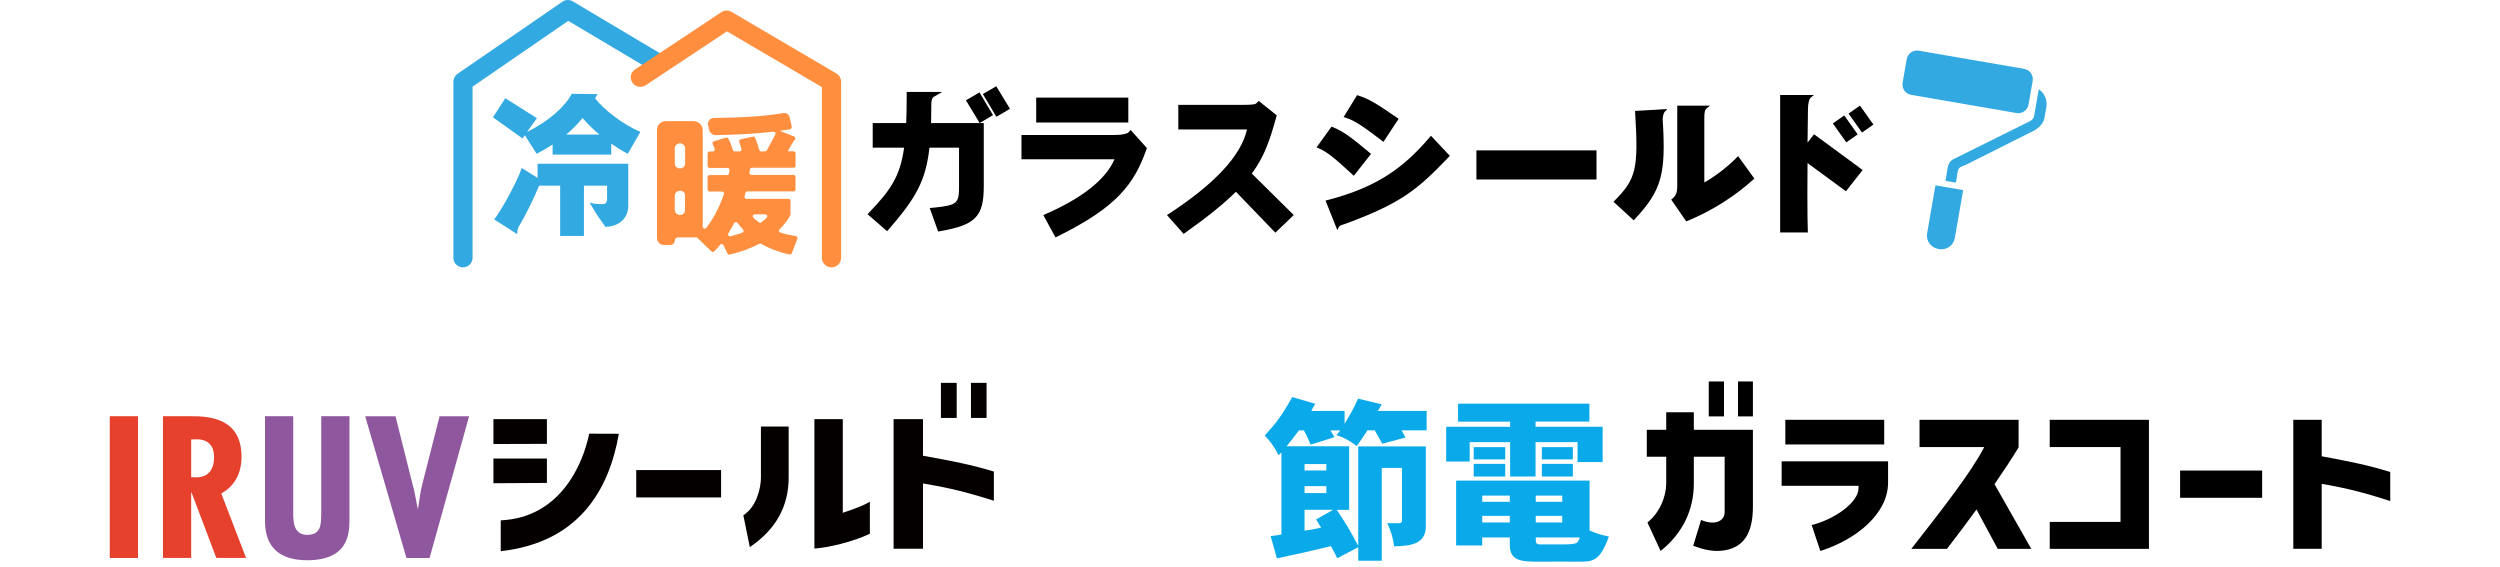 <svg width="397" height="90" viewBox="0 0 397 90" fill="none" xmlns="http://www.w3.org/2000/svg">
<g clip-path="url(#clip0_149_2579)">
<path d="M73.521 42.456C72.681 42.456 71.998 41.777 71.998 40.943V12.971C71.998 12.474 72.242 12.011 72.655 11.726L89.312 0.268C89.804 -0.069 90.448 -0.091 90.961 0.216L104.973 8.554C105.695 8.981 105.93 9.911 105.495 10.628C105.064 11.346 104.129 11.579 103.406 11.147L90.239 3.311L75.044 13.762V40.943C75.044 41.777 74.361 42.456 73.521 42.456Z" fill="#33A9E1"/>
<path d="M132.038 42.456C131.199 42.456 130.515 41.777 130.515 40.943V13.831L115.442 4.979L102.532 13.541C101.831 14.004 100.887 13.818 100.421 13.122C99.956 12.426 100.143 11.488 100.843 11.026L114.55 1.932C115.038 1.608 115.669 1.591 116.173 1.889L132.817 11.665C133.283 11.938 133.566 12.435 133.566 12.966V40.943C133.566 41.777 132.882 42.456 132.043 42.456H132.038Z" fill="#FF8E3F"/>
<path d="M99.694 24.428C98.767 23.944 97.893 23.387 97.062 22.808V24.549H87.754V22.95C86.975 23.46 86.144 23.944 85.222 24.428L83.346 21.477L82.981 21.986L78.277 18.624L80.248 15.598L85.265 18.767L83.681 20.966C87.215 19.199 89.699 16.951 90.796 14.894L94.912 14.941C94.79 15.088 94.695 15.257 94.499 15.62C95.913 17.409 98.785 19.687 101.687 20.945L99.69 24.428H99.694ZM96.135 36.025L94.843 34.175L93.629 32.195C94.507 32.39 94.799 32.411 95.674 32.411C96.187 32.411 96.405 32.169 96.405 31.517V29.485H92.728V37.468H88.951V29.485H85.613C84.686 31.737 83.224 34.637 82.445 35.873C82.297 36.115 82.128 36.647 82.128 37.036V37.183L78.473 34.836C79.252 33.963 81.958 29.269 82.859 26.68L85.37 28.253V26.002H99.768V32.679C99.768 34.879 97.989 36.02 96.135 36.02V36.025ZM92.506 18.745C91.749 19.687 90.896 20.534 89.925 21.36H95.165C94.19 20.539 93.289 19.644 92.51 18.745H92.506Z" fill="#33A9E1"/>
<path d="M125.376 40.42C123.614 40.023 122.139 39.443 120.868 38.721C120.777 38.67 120.672 38.665 120.581 38.717C119.302 39.383 117.748 39.984 115.886 40.424C115.742 40.459 115.594 40.39 115.529 40.26C115.372 39.936 115.081 39.335 114.876 38.916C114.776 38.709 114.498 38.687 114.354 38.864C114.054 39.236 113.741 39.59 113.419 39.923C113.297 40.048 113.097 40.048 112.975 39.927L110.716 37.749L110.764 37.702H107.649C107.379 37.702 107.157 37.918 107.157 38.19C107.157 38.587 106.831 38.912 106.43 38.912H105.447C104.829 38.912 104.329 38.415 104.329 37.801V20.625C104.329 19.86 104.955 19.238 105.725 19.238H110.164C110.951 19.238 111.591 19.873 111.591 20.655V35.999C111.591 36.297 111.97 36.422 112.152 36.189C113.366 34.646 114.302 32.748 114.963 30.825C115.033 30.626 114.876 30.415 114.663 30.415H112.679C112.505 30.415 112.366 30.276 112.366 30.103V28.111C112.366 27.938 112.505 27.8 112.679 27.8H115.459C115.616 27.8 115.747 27.687 115.768 27.532C115.794 27.355 115.821 27.177 115.842 27.004C115.864 26.832 115.716 26.663 115.533 26.663H112.683C112.509 26.663 112.37 26.525 112.37 26.352V24.359C112.37 24.186 112.509 24.048 112.683 24.048H113.197C113.414 24.048 113.567 23.832 113.488 23.629C113.388 23.357 113.279 23.089 113.175 22.868C113.092 22.695 113.184 22.492 113.366 22.436L115.285 21.861C115.429 21.818 115.577 21.878 115.651 22.008C115.925 22.492 116.217 23.279 116.399 23.832C116.443 23.957 116.56 24.044 116.691 24.044C116.895 24.044 117.2 24.044 117.444 24.044C117.648 24.044 117.8 23.849 117.744 23.651C117.635 23.262 117.509 22.842 117.387 22.531C117.322 22.354 117.426 22.164 117.613 22.125C118.144 22.008 119.11 21.801 119.563 21.701C119.711 21.671 119.854 21.744 119.915 21.878C120.141 22.393 120.411 23.236 120.572 23.819C120.611 23.953 120.729 24.044 120.868 24.044H121.429C121.608 24.044 121.712 23.983 121.769 23.88L123.126 21.369C123.244 21.148 123.066 20.889 122.818 20.915C120.272 21.196 117.605 21.381 113.71 21.459C113.179 21.472 112.709 21.105 112.601 20.586L112.448 19.882C112.322 19.294 112.77 18.741 113.375 18.732C117.831 18.693 121.973 18.421 124.31 17.958C124.741 17.872 125.176 18.088 125.359 18.486L125.711 19.959C125.785 20.249 125.676 20.474 125.42 20.539C125.185 20.599 123.971 20.72 123.849 20.789L126.107 21.671C126.307 21.749 126.364 21.995 126.225 22.159C126.038 22.38 125.816 22.734 125.481 23.326L125.089 24.026H126.02C126.194 24.026 126.333 24.165 126.333 24.338V26.33C126.333 26.503 126.194 26.641 126.02 26.641H119.397C119.241 26.641 119.106 26.758 119.088 26.914C119.067 27.087 119.045 27.264 119.023 27.432C118.997 27.618 119.141 27.778 119.328 27.778C120.585 27.778 124.832 27.778 126.02 27.778C126.194 27.778 126.333 27.916 126.333 28.089V30.082C126.333 30.255 126.194 30.393 126.02 30.393H118.684C118.54 30.393 118.418 30.492 118.384 30.626C118.336 30.817 118.283 31.002 118.231 31.184C118.175 31.383 118.327 31.577 118.531 31.577H125.22C125.394 31.577 125.533 31.715 125.533 31.888V34.041C125.533 34.093 125.524 34.14 125.498 34.183C125.154 34.845 124.619 35.61 123.797 36.401C123.627 36.565 123.683 36.85 123.905 36.919C124.676 37.166 125.489 37.356 126.368 37.494C126.564 37.524 126.686 37.723 126.616 37.905L125.75 40.2C125.694 40.347 125.537 40.429 125.385 40.394L125.376 40.42ZM107.992 22.769H107.962C107.518 22.769 107.157 23.128 107.157 23.568V25.971C107.157 26.395 107.501 26.736 107.927 26.736H108.023C108.449 26.736 108.793 26.395 108.793 25.971V23.555C108.793 23.119 108.436 22.765 107.997 22.765L107.992 22.769ZM108.062 30.294H107.962C107.514 30.294 107.153 30.652 107.153 31.097V33.297C107.153 33.764 107.531 34.14 108.001 34.14C108.432 34.14 108.784 33.79 108.784 33.362V31.011C108.784 30.613 108.462 30.294 108.062 30.294ZM116.578 35.432C116.291 35.99 115.986 36.526 115.668 37.049C115.52 37.287 115.734 37.581 116.012 37.516C116.691 37.356 117.317 37.161 117.892 36.945C118.096 36.867 118.149 36.608 118.001 36.448C117.683 36.107 117.391 35.752 117.109 35.389C116.969 35.208 116.691 35.234 116.582 35.437L116.578 35.432ZM119.641 34.572C119.911 34.832 120.211 35.082 120.529 35.311C120.642 35.394 120.799 35.389 120.907 35.303C121.212 35.065 121.495 34.823 121.747 34.564C121.939 34.369 121.791 34.041 121.516 34.041H119.859C119.58 34.041 119.437 34.378 119.637 34.572H119.641Z" fill="#FF8E3F"/>
<path d="M227.081 21.744C223.116 26.373 218.996 29.667 210.732 31.793L210.493 31.854L212.369 36.547L212.582 36.098C212.695 35.856 212.947 35.765 213.422 35.614C213.574 35.566 213.739 35.514 213.913 35.445C222.612 32.199 225.127 30.09 230.096 24.895L230.235 24.748L227.233 21.554L227.076 21.74L227.081 21.744Z" fill="black"/>
<path d="M214.988 27.912L217.721 24.437L217.56 24.303C214.679 21.909 213.439 20.906 211.607 20.171L211.45 20.106L209.066 23.409L209.323 23.512C210.737 24.078 212.081 25.241 214.814 27.756L214.988 27.916V27.912Z" fill="black"/>
<path d="M219.501 22.388L219.688 22.531L222.103 18.866L221.929 18.745C218.687 16.523 217.473 15.728 215.667 15.162L215.506 15.11L213.361 18.598L213.635 18.676C215.175 19.121 216.785 20.314 219.501 22.384V22.388Z" fill="black"/>
<path d="M253.524 23.88H234.456V28.504H253.524V23.88Z" fill="black"/>
<path d="M275.829 24.977C274.276 26.589 272.03 28.227 270.647 28.966V18.87C270.647 17.82 270.703 17.448 271.064 17.167L271.556 16.783H266.347V29.438C266.347 30.665 266.134 31.063 265.538 31.573L265.39 31.698L267.77 35.156L267.936 35.091C271.761 33.526 275.398 31.244 278.449 28.487L278.592 28.357L276.012 24.791L275.829 24.977Z" fill="black"/>
<path d="M259.659 17.837C260.208 26.823 259.838 28.396 256.378 31.88L256.222 32.039L259.433 34.987L259.581 34.827C263.858 30.233 264.568 27.739 264.045 19.138C264.006 18.473 264.189 17.919 264.389 17.712L264.781 17.31L259.646 17.617L259.659 17.833V17.837Z" fill="black"/>
<path d="M295.36 16.77L293.551 18.039L295.688 21.047L297.498 19.779L295.36 16.77Z" fill="black"/>
<path d="M292.865 18.331L291.055 19.599L293.189 22.605L294.999 21.337L292.865 18.331Z" fill="black"/>
<path d="M287.038 22.622C287.06 20.599 287.082 18.762 287.104 17.366C287.104 16.446 287.286 15.702 287.574 15.473L288.048 15.088H282.687V36.919H287.095L287.082 36.694C287.038 35.765 287.012 33.552 287.012 30.613C287.012 29.827 287.017 28.997 287.025 28.154C287.03 27.411 287.034 26.654 287.038 25.902L293.135 30.371L295.789 27L288.065 21.317L287.047 22.63L287.038 22.622Z" fill="black"/>
<path d="M155.549 14.669L153.39 15.931L155.57 19.54H147.856C147.877 18.611 147.895 17.552 147.895 16.407C147.895 15.871 148.112 15.477 148.23 15.408L149.622 14.604H143.983V15.037C143.983 16.899 143.957 18.313 143.904 19.54H138.587V23.447H143.574C142.912 28.15 141.355 30.229 138.078 33.691L137.769 34.015L140.872 36.716L141.159 36.388C145.358 31.543 147.007 28.798 147.599 23.447H152.294V29.498C152.294 32.234 152.142 32.602 148.195 32.982L147.638 33.034L148.978 36.768L149.339 36.703C154.94 35.713 156.223 34.378 156.223 29.572V19.54H155.57L157.69 18.278L155.54 14.669H155.549Z" fill="black"/>
<path d="M156.075 14.929L158.229 18.546L160.387 17.28L158.207 13.701L156.075 14.929Z" fill="black"/>
<path d="M179.177 15.499H164.547V19.454H179.177V15.499Z" fill="black"/>
<path d="M179.216 21.01C179.089 21.157 178.471 21.433 177.057 21.433H162.21V25.288H176.979C175.643 28.439 171.905 31.426 166.109 33.963L165.678 34.153L167.61 37.701L167.989 37.516C177.371 32.882 180.081 29.247 182.04 23.759L182.127 23.517L179.542 20.638L179.216 21.01Z" fill="black"/>
<path d="M198.788 27.562C200.838 24.779 201.664 22.181 202.674 18.594L202.752 18.321L199.88 16.022L199.606 16.316C199.397 16.536 199.206 16.653 197.439 16.653H187.113V20.56H198.022C197.113 24.653 192.983 29.131 185.73 33.881L185.312 34.153L187.962 37.14L188.28 36.911C191.856 34.369 194.406 32.303 196.26 30.449L202.526 36.95L205.446 34.149L198.797 27.571L198.788 27.562Z" fill="black"/>
<path d="M322.136 16.605L322.789 12.841C322.946 11.942 322.336 11.091 321.436 10.935L304.705 8.048C303.8 7.892 302.942 8.497 302.786 9.392L302.133 13.157C301.976 14.056 302.585 14.907 303.486 15.063L320.217 17.95C321.122 18.105 321.98 17.5 322.136 16.605Z" fill="#33A9E1"/>
<path d="M306.023 37.049C305.819 38.216 306.611 39.327 307.786 39.53L307.929 39.556C309.104 39.759 310.222 38.972 310.427 37.805L311.75 30.185L307.346 29.433L306.023 37.053V37.049Z" fill="#33A9E1"/>
<path d="M323.755 14.164L323.311 16.722L323.015 18.425C322.932 18.905 322.515 19.203 322.08 19.393H322.054L310.344 25.211C309.274 25.63 309.291 26.706 309.095 27.839L308.943 28.725L310.592 29.006L310.744 28.119C310.879 27.233 310.901 26.602 311.575 26.425L312.228 26.149L322.484 21.001C323.381 20.625 324.469 19.838 324.664 18.706L324.96 17.003C325.156 15.867 324.651 14.777 323.755 14.164Z" fill="#33A9E1"/>
</g>
<g clip-path="url(#clip1_149_2579)">
<path d="M86.848 70.483L78.357 70.51V66.556H86.848V70.483ZM78.357 72.811H86.848V76.688L78.357 76.738V72.811ZM79.518 82.632C88.896 82.213 92.557 73.843 93.561 68.868L98.274 68.884C96.695 77.902 91.858 86.136 79.518 87.529V82.632Z" fill="#040000"/>
<path d="M114.509 74.647V78.993H101.036V74.647H114.509Z" fill="#040000"/>
<path d="M120.835 75.799V67.735H125.239V75.853C125.239 80.382 123.207 84.099 119.069 86.878L118.042 81.825C120.097 80.518 120.835 77.611 120.835 75.803V75.799ZM129.326 66.556H133.835V81.43C134.73 81.115 136.657 80.541 138.134 79.675V84.755C135.367 86.09 131.385 86.982 129.326 87.11V66.556Z" fill="#040000"/>
<path d="M141.904 66.556H146.57V72.369C151.341 73.234 154.295 73.808 157.827 74.883V79.516C152.134 77.708 149.231 77.239 146.57 76.769V87.138H141.904V66.556Z" fill="#040000"/>
<path d="M151.923 60.797H149.418V66.373H151.923V60.797Z" fill="#040000"/>
<path d="M156.667 60.797H154.189V66.373H156.667V60.797Z" fill="#040000"/>
<path d="M21.911 66.094V88.608H17.429V66.094H21.911Z" fill="#E6412D"/>
<path d="M25.877 88.608V66.094H30.386C33.242 66.094 38.353 66.393 38.353 72.543C38.353 75.023 37.361 77.142 35.138 78.364L39.076 88.605H34.356L30.417 78.213H30.359V88.605H25.877V88.608ZM30.359 75.772L31.14 75.803C33.184 75.803 33.997 74.429 33.997 72.578C33.997 70.964 33.215 69.652 30.96 69.773H30.359V75.776V75.772Z" fill="#E6412D"/>
<path d="M46.567 66.094V80.665C46.567 82.369 46.356 84.934 48.79 84.934C50.986 84.934 50.986 83.292 51.014 81.62V66.094H55.495V82.516C55.495 84.906 55.226 88.965 48.759 88.965C44.578 88.965 42.085 87.025 42.085 82.815V66.094H46.567Z" fill="#8F579D"/>
<path d="M62.802 66.094L65.51 76.905C65.901 78.189 66.053 79.474 66.323 80.758H66.382C66.624 79.443 66.714 78.162 67.073 76.847L69.808 66.098H74.497L68.214 88.612H64.545L57.992 66.098H62.802V66.094Z" fill="#8F579D"/>
</g>
<g clip-path="url(#clip2_149_2579)">
<path d="M261.51 68.254H264.596V65.465H268.98V68.254H278.363V80.427C278.363 84.753 276.861 86.867 273.902 87.386C272.092 87.7 270.486 87.256 268.88 86.683L270.129 82.565C272.296 83.504 273.875 82.773 273.875 81.311V72.526H268.98V76.801C268.98 80.946 267.22 84.698 263.704 87.488L261.614 82.977C263.601 81.386 264.596 78.781 264.596 76.773V72.526H261.51V68.251V68.254ZM271.351 66.125V60.573H273.771V66.125H271.351ZM275.992 60.573H278.363V66.125H275.992V60.573Z" fill="black"/>
<path d="M282.924 73.26H299.827V76.624C299.827 81.602 294.755 85.697 289.068 87.496L287.692 83.378C291.285 82.49 295.135 79.806 295.135 77.512V77.146H282.924V73.264V73.26ZM299.212 70.577H283.508V66.667H299.212V70.577Z" fill="black"/>
<path d="M315.096 70.993H304.822V66.667H320.552V71.048C319.48 72.82 318.182 74.777 316.729 76.887L322.566 87.158H317.236L313.87 80.903C312.391 82.934 310.812 85.048 309.179 87.158H303.519C308.541 80.718 313.029 75.009 315.092 70.997L315.096 70.993Z" fill="black"/>
<path d="M325.498 82.879H336.74V70.993H325.498V66.667H341.251V87.158H325.498V82.883V82.879Z" fill="black"/>
<path d="M359.226 74.722V79.048H346.2V74.722H359.226Z" fill="black"/>
<path d="M364.175 87.154V66.667H368.686V72.455C373.3 73.315 376.155 73.889 379.571 74.958V79.571C374.065 77.771 371.26 77.304 368.686 76.832V87.154H364.175Z" fill="black"/>
<path d="M208.877 64.125C208.654 64.463 208.435 64.832 208.239 65.257H213.523V67.292C214.575 65.539 215.071 64.659 215.651 63.304L219.413 64.207C219.248 64.545 219.052 64.887 218.806 65.257H226.552V68.341H222.568C222.76 68.71 222.983 69.076 223.205 69.473L219.497 70.463C219.109 69.755 218.694 68.993 218.306 68.341H217.146C216.677 69.076 216.124 69.897 215.459 70.832C214.379 70.011 213.384 69.445 212.224 69.107L212.831 68.345H211.256C211.505 68.742 211.724 69.052 211.92 69.421L208.132 70.608C207.77 69.759 207.413 68.966 207.052 68.345H206.276C205.696 69.107 205.031 70.015 204.312 70.864H214.245V80.966H212.281C213.888 83.398 213.995 83.567 215.686 86.651V70.887H226.421V83.476C226.475 86.419 224.016 86.702 221.388 86.757C221.25 85.571 220.862 84.184 220.281 83.08H222.218C222.468 83.08 222.633 82.938 222.633 82.683V74.309H219.424V89.048H215.69V86.899L212.343 88.651C212.039 87.999 211.705 87.323 211.348 86.726C210.656 86.895 207.559 87.63 206.921 87.771C206.591 87.826 203.271 88.565 202.772 88.675L201.776 85.138C202.33 85.084 202.91 84.97 203.49 84.883V71.85L203.021 72.274C202.468 71.115 201.665 69.983 200.835 69.162C202.549 67.268 203.325 66.388 205.208 63.052L208.889 64.129L208.877 64.125ZM207.163 74.706H210.622V73.689H207.163V74.706ZM207.163 78.298H210.622V77.194H207.163V78.298ZM207.163 80.958V84.266C207.882 84.18 208.408 84.097 209.792 83.787C209.515 83.335 209.265 82.911 208.989 82.486L211.701 80.958H207.163Z" fill="#0AAAEA"/>
<path d="M252.396 64.097V66.954H243.847V67.775H254.498V73.378H250.513V70.211H243.847V75.673H239.808V70.211H233.388V73.296H229.653V67.779H239.808V66.958H231.536V64.101H252.396V64.097ZM252.423 76.321V84.243C253.391 84.695 254.386 84.977 255.493 85.205C254.056 89.111 252.976 89.194 250.79 89.194C249.906 89.166 245.56 89.194 244.565 89.194C241.687 89.194 239.751 89.166 239.751 86.506V85.347H235.378V86.62H231.228V76.321H252.423ZM239.032 71.001V72.954H234.025V71.001H239.032ZM239.032 73.661V75.669H234.025V73.661H239.032ZM235.382 79.689H239.754V78.698H235.382V79.689ZM235.382 82.97H239.754V81.924H235.382V82.97ZM243.877 79.689H248.081V78.698H243.877V79.689ZM243.877 82.97H248.081V81.924H243.877V82.97ZM243.877 85.347C243.877 86.195 243.877 86.451 244.596 86.451H248.304C249.559 86.451 250.279 86.347 250.463 86.141C250.575 86.026 250.713 85.858 250.878 85.347H243.877ZM249.772 71.001V72.954H244.846V71.001H249.772ZM249.772 73.661V75.669H244.846V73.661H249.772Z" fill="#0AAAEA"/>
</g>
<defs>
<clipPath id="clip0_149_2579">
<rect width="253.004" height="42.573" fill="white" transform="translate(71.998)"/>
</clipPath>
<clipPath id="clip1_149_2579">
<rect width="140.398" height="28.172" fill="white" transform="translate(17.429 60.797)"/>
</clipPath>
<clipPath id="clip2_149_2579">
<rect width="178.744" height="28.621" fill="white" transform="translate(200.827 60.573)"/>
</clipPath>
</defs>
</svg>
